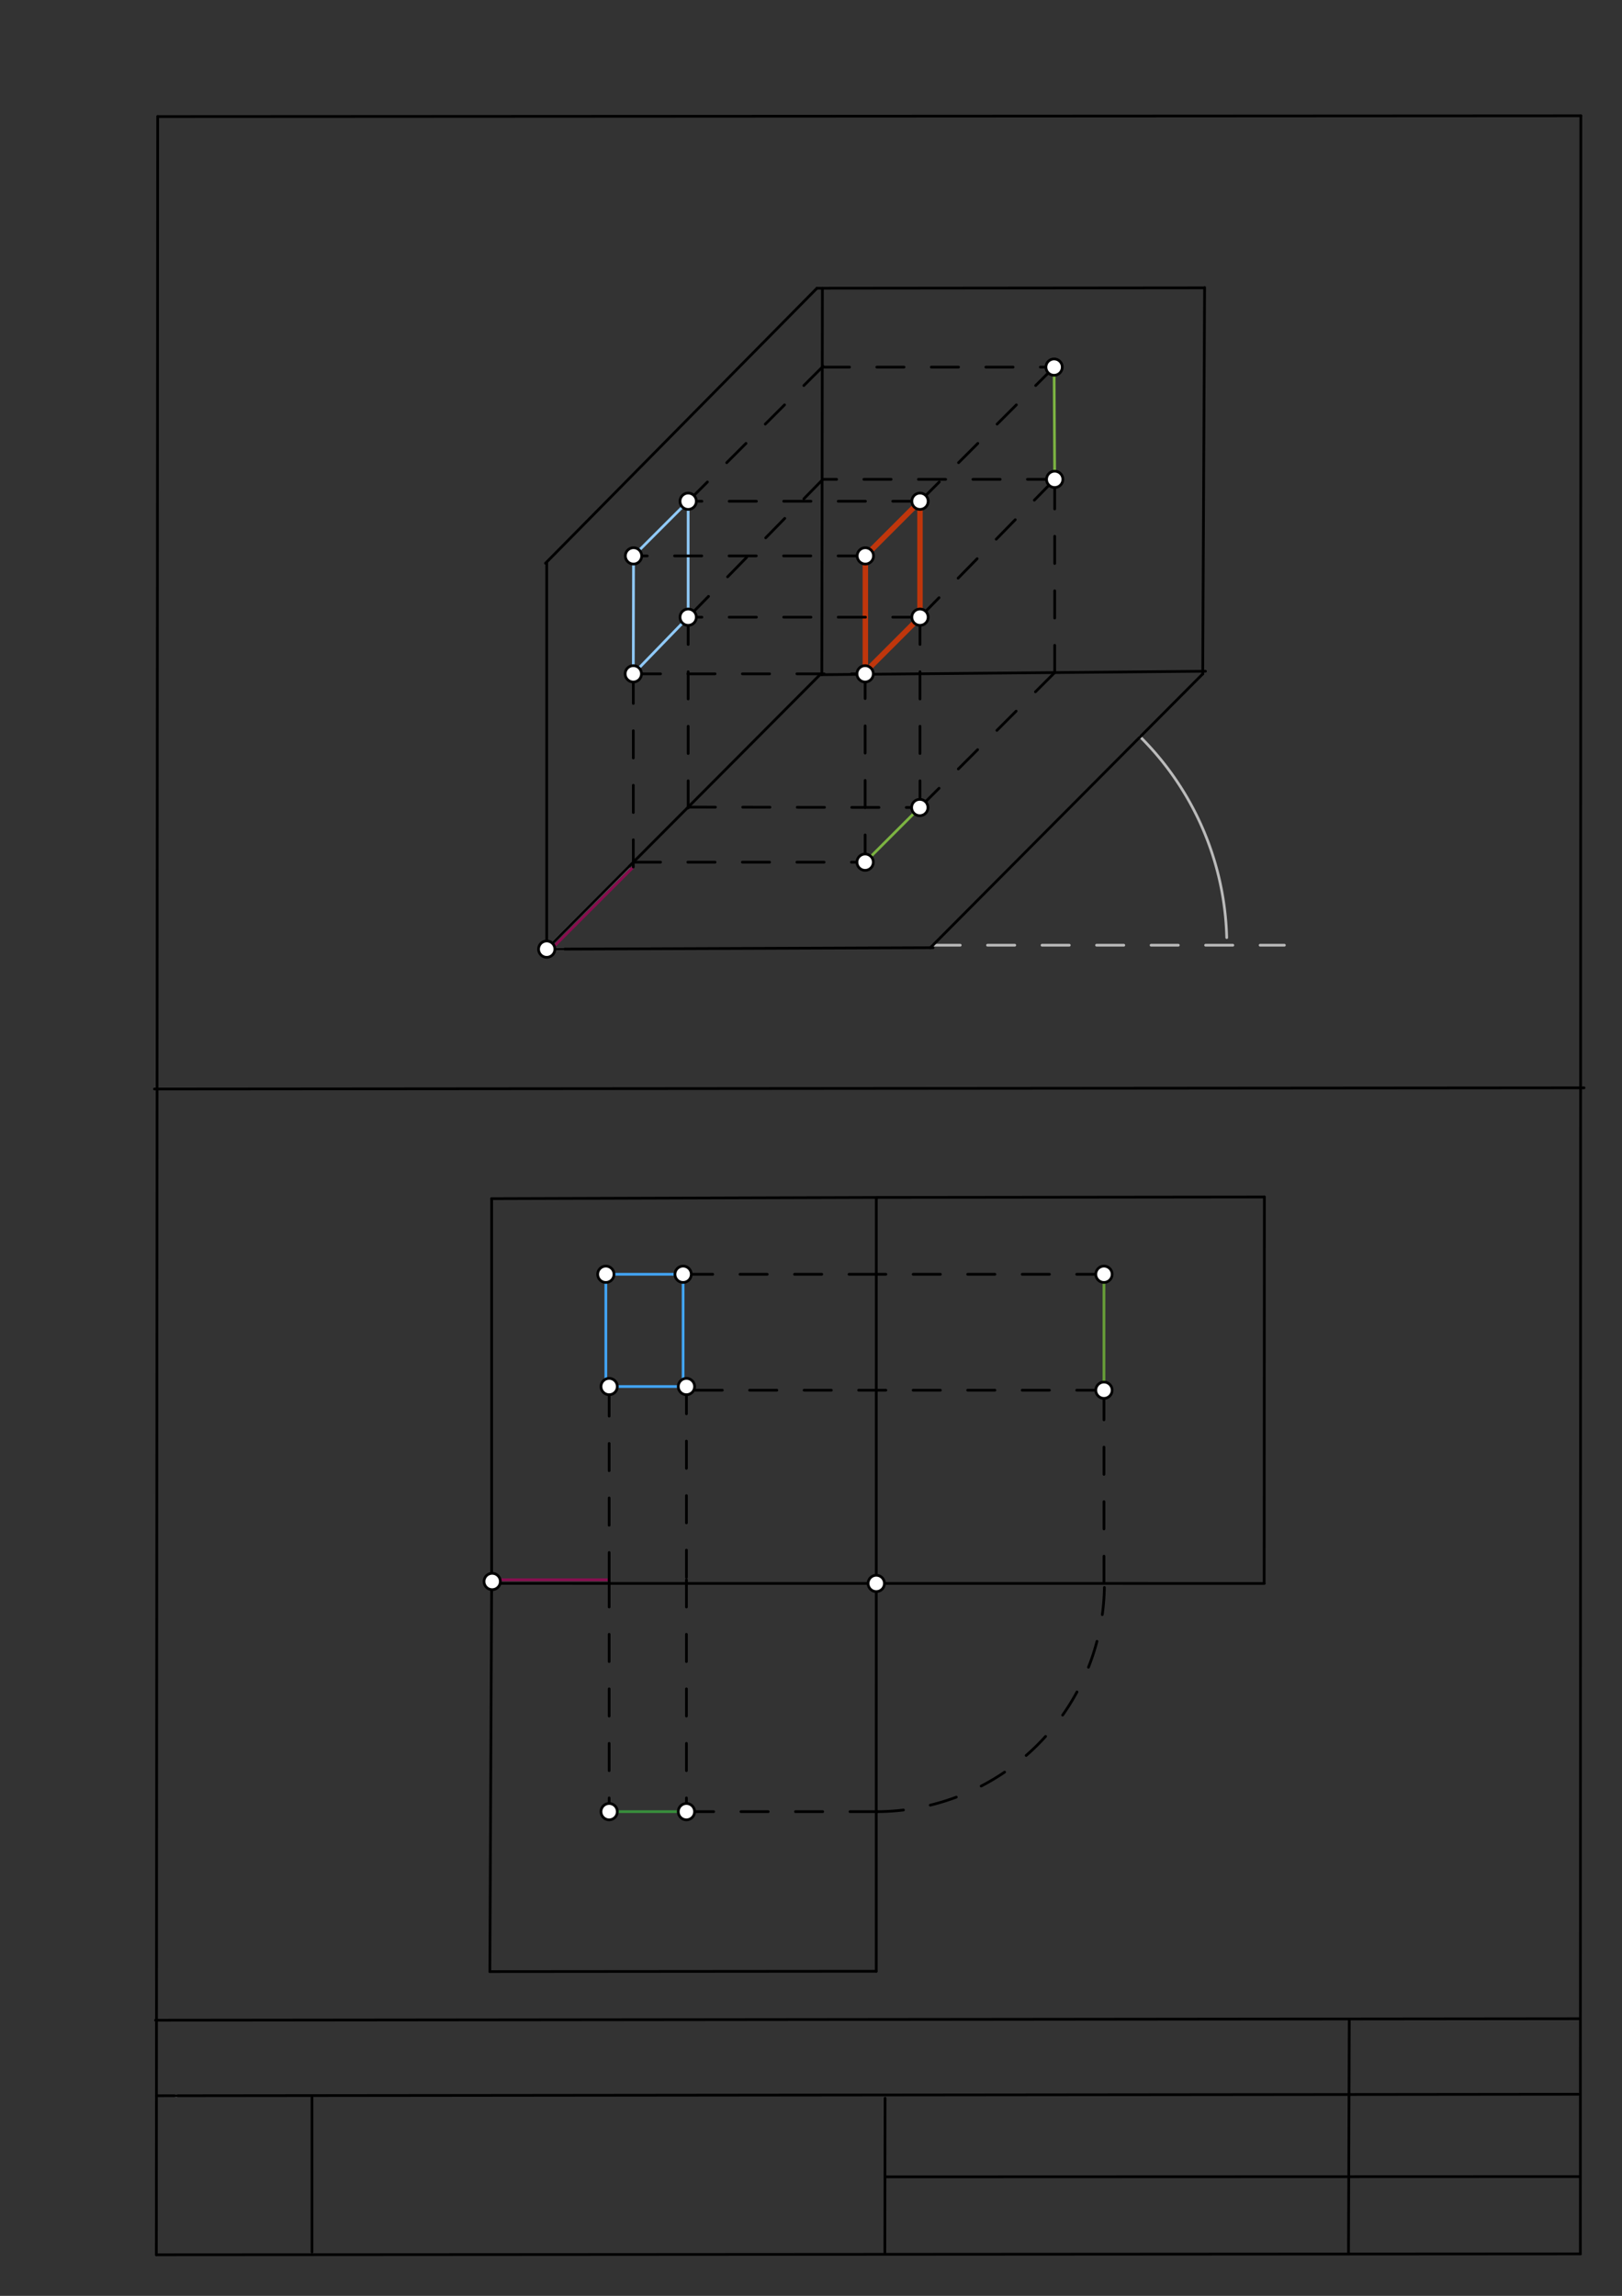 <svg xmlns="http://www.w3.org/2000/svg" class="svg--1it" height="100%" preserveAspectRatio="xMidYMid meet" viewBox="0 0 595 842" width="100%"><rect x="0" y="0" width="595" height="842" fill="#333333" stroke="none"/><defs><marker id="marker-arrow" markerHeight="16" markerUnits="userSpaceOnUse" markerWidth="24" orient="auto-start-reverse" refX="24" refY="4" viewBox="0 0 24 8"><path d="M 0 0 L 24 4 L 0 8 z" stroke="inherit"></path></marker></defs><g class="aux-layer--1FB"><g class="element--2qn"><line stroke="#bbbbbb" stroke-dasharray="none" stroke-linecap="round" stroke-width="1" x1="64.45" x2="64.8" y1="768.593" y2="768.592"></line></g><g class="element--2qn"><line stroke="#bbbbbb" stroke-dasharray="10" stroke-linecap="round" stroke-width="1" x1="342.25" x2="471.15" y1="346.65" y2="346.65"></line></g><g class="element--2qn"><path d="M 450 343.85 A 107.786 107.786 0 0 0 418.251 270.218" fill="none" stroke="#bbbbbb" stroke-dasharray="none" stroke-linecap="round" stroke-width="1"></path></g><g class="element--2qn"><line stroke="#bbbbbb" stroke-dasharray="none" stroke-linecap="round" stroke-width="1" x1="200.55" x2="206.7" y1="348.1" y2="348.077"></line></g><g class="element--2qn"><line stroke="#BDBDBD" stroke-dasharray="none" stroke-linecap="round" stroke-width="1" x1="200.55" x2="230.616" y1="348.1" y2="318.034"></line></g><g class="element--2qn"><line stroke="#880E4F" stroke-dasharray="none" stroke-linecap="round" stroke-width="1" x1="202.254" x2="232.32" y1="348.056" y2="317.99"></line></g><g class="element--2qn"><line stroke="#90CAF9" stroke-dasharray="none" stroke-linecap="round" stroke-width="1" x1="252.442" x2="232.398" y1="183.829" y2="203.873"></line></g><g class="element--2qn"><line stroke="#90CAF9" stroke-dasharray="none" stroke-linecap="round" stroke-width="1" x1="232.398" x2="232.32" y1="203.873" y2="247.124"></line></g><g class="element--2qn"><line stroke="#90CAF9" stroke-dasharray="none" stroke-linecap="round" stroke-width="1" x1="232.32" x2="252.442" y1="247.124" y2="226.349"></line></g><g class="element--2qn"><line stroke="#90CAF9" stroke-dasharray="none" stroke-linecap="round" stroke-width="1" x1="252.442" x2="252.442" y1="226.349" y2="183.829"></line></g></g><g class="main-layer--3Vd"><g class="element--2qn"><line stroke="#000000" stroke-dasharray="none" stroke-linecap="round" stroke-width="1" x1="57.35" x2="579.727" y1="826.927" y2="826.6"></line></g><g class="element--2qn"><line stroke="#000000" stroke-dasharray="none" stroke-linecap="round" stroke-width="1" x1="57.843" x2="579.9" y1="42.752" y2="42.47"></line></g><g class="element--2qn"><line stroke="#000000" stroke-dasharray="none" stroke-linecap="round" stroke-width="1" x1="57.843" x2="57.35" y1="42.752" y2="826.927"></line></g><g class="element--2qn"><line stroke="#000000" stroke-dasharray="none" stroke-linecap="round" stroke-width="1" x1="579.9" x2="579.727" y1="42.47" y2="826.6"></line></g><g class="element--2qn"><line stroke="#000000" stroke-dasharray="none" stroke-linecap="round" stroke-width="1" x1="57.054" x2="579.396" y1="740.9" y2="740.35"></line></g><g class="element--2qn"><line stroke="#000000" stroke-dasharray="none" stroke-linecap="round" stroke-width="1" x1="57.387" x2="578.961" y1="768.6" y2="768.051"></line></g><g class="element--2qn"><line stroke="#000000" stroke-dasharray="none" stroke-linecap="round" stroke-width="1" x1="114.45" x2="114.45" y1="825.891" y2="769.198"></line></g><g class="element--2qn"><line stroke="#000000" stroke-dasharray="none" stroke-linecap="round" stroke-width="1" x1="494.672" x2="494.954" y1="826.095" y2="741.056"></line></g><g class="element--2qn"><line stroke="#000000" stroke-dasharray="none" stroke-linecap="round" stroke-width="1" x1="324.594" x2="324.673" y1="826.207" y2="769.514"></line></g><g class="element--2qn"><line stroke="#000000" stroke-dasharray="none" stroke-linecap="round" stroke-width="1" x1="579.75" x2="324.632" y1="798.254" y2="798.347"></line></g><g class="element--2qn"><line stroke="#000000" stroke-dasharray="none" stroke-linecap="round" stroke-width="1" x1="56.664" x2="581.074" y1="399.393" y2="398.958"></line></g><g class="element--2qn"><line stroke="#000000" stroke-dasharray="none" stroke-linecap="round" stroke-width="1" x1="200.55" x2="342.281" y1="348.1" y2="347.565"></line></g><g class="element--2qn"><line stroke="#000000" stroke-dasharray="none" stroke-linecap="round" stroke-width="1" x1="200.55" x2="200.55" y1="348.1" y2="206.368"></line></g><g class="element--2qn"><line stroke="#000000" stroke-dasharray="none" stroke-linecap="round" stroke-width="1" x1="341.281" x2="441.255" y1="347.565" y2="247.099"></line></g><g class="element--2qn"><line stroke="#000000" stroke-dasharray="none" stroke-linecap="round" stroke-width="1" x1="200.55" x2="300.565" y1="348.1" y2="247.676"></line></g><g class="element--2qn"><line stroke="#000000" stroke-dasharray="none" stroke-linecap="round" stroke-width="1" x1="200.1" x2="299.676" y1="206.568" y2="105.708"></line></g><g class="element--2qn"><line stroke="#000000" stroke-dasharray="none" stroke-linecap="round" stroke-width="1" x1="301.676" x2="301.471" y1="105.708" y2="247.44"></line></g><g class="element--2qn"><line stroke="#000000" stroke-dasharray="none" stroke-linecap="round" stroke-width="1" x1="300.471" x2="442.197" y1="247.44" y2="246.169"></line></g><g class="element--2qn"><line stroke="#000000" stroke-dasharray="none" stroke-linecap="round" stroke-width="1" x1="299.676" x2="441.408" y1="105.708" y2="105.572"></line></g><g class="element--2qn"><line stroke="#000000" stroke-dasharray="none" stroke-linecap="round" stroke-width="1" x1="441.197" x2="441.887" y1="247.169" y2="105.438"></line></g><g class="element--2qn"><line stroke="#000000" stroke-dasharray="none" stroke-linecap="round" stroke-width="1" x1="180.35" x2="322.082" y1="439.6" y2="439.156"></line></g><g class="element--2qn"><line stroke="#000000" stroke-dasharray="none" stroke-linecap="round" stroke-width="1" x1="322.082" x2="463.814" y1="439.156" y2="438.992"></line></g><g class="element--2qn"><line stroke="#000000" stroke-dasharray="none" stroke-linecap="round" stroke-width="1" x1="180.35" x2="180.35" y1="439.6" y2="581.332"></line></g><g class="element--2qn"><line stroke="#000000" stroke-dasharray="none" stroke-linecap="round" stroke-width="1" x1="180.35" x2="179.697" y1="581.332" y2="723.063"></line></g><g class="element--2qn"><line stroke="#000000" stroke-dasharray="none" stroke-linecap="round" stroke-width="1" x1="463.814" x2="463.736" y1="438.992" y2="580.724"></line></g><g class="element--2qn"><line stroke="#000000" stroke-dasharray="none" stroke-linecap="round" stroke-width="1" x1="179.697" x2="321.429" y1="723.063" y2="722.948"></line></g><g class="element--2qn"><line stroke="#000000" stroke-dasharray="none" stroke-linecap="round" stroke-width="1" x1="463.736" x2="180.271" y1="580.724" y2="580.701"></line></g><g class="element--2qn"><line stroke="#000000" stroke-dasharray="none" stroke-linecap="round" stroke-width="1" x1="321.429" x2="321.454" y1="722.948" y2="439.483"></line></g><g class="element--2qn"><line stroke="#880E4F" stroke-dasharray="none" stroke-linecap="round" stroke-width="1" x1="180.938" x2="223.457" y1="579.373" y2="579.373"></line></g><g class="element--2qn"><line stroke="#BF360C" stroke-dasharray="none" stroke-linecap="round" stroke-width="2" x1="317.438" x2="337.481" y1="203.873" y2="183.829"></line></g><g class="element--2qn"><line stroke="#BF360C" stroke-dasharray="none" stroke-linecap="round" stroke-width="2" x1="317.438" x2="317.438" y1="203.873" y2="246.393"></line></g><g class="element--2qn"><line stroke="#BF360C" stroke-dasharray="none" stroke-linecap="round" stroke-width="2" x1="337.481" x2="337.481" y1="183.829" y2="226.349"></line></g><g class="element--2qn"><line stroke="#BF360C" stroke-dasharray="none" stroke-linecap="round" stroke-width="2" x1="317.438" x2="337.481" y1="246.393" y2="226.349"></line></g><g class="element--2qn"><line stroke="#000000" stroke-dasharray="10" stroke-linecap="round" stroke-width="1" x1="232.32" x2="232.32" y1="317.99" y2="247.124"></line></g><g class="element--2qn"><line stroke="#000000" stroke-dasharray="10" stroke-linecap="round" stroke-width="1" x1="232.32" x2="317.359" y1="247.124" y2="247.124"></line></g><g class="element--2qn"><line stroke="#000000" stroke-dasharray="10" stroke-linecap="round" stroke-width="1" x1="232.32" x2="317.359" y1="316.2" y2="316.2"></line></g><g class="element--2qn"><line stroke="#000000" stroke-dasharray="10" stroke-linecap="round" stroke-width="1" x1="317.359" x2="317.359" y1="316.2" y2="245.334"></line></g><g class="element--2qn"><line stroke="#000000" stroke-dasharray="10" stroke-linecap="round" stroke-width="1" x1="317.438" x2="232.398" y1="203.873" y2="203.873"></line></g><g class="element--2qn"><line stroke="#000000" stroke-dasharray="10" stroke-linecap="round" stroke-width="1" x1="337.481" x2="252.442" y1="183.829" y2="183.829"></line></g><g class="element--2qn"><line stroke="#000000" stroke-dasharray="10" stroke-linecap="round" stroke-width="1" x1="337.481" x2="337.481" y1="226.349" y2="297.215"></line></g><g class="element--2qn"><line stroke="#000000" stroke-dasharray="10" stroke-linecap="round" stroke-width="1" x1="337.481" x2="252.442" y1="226.349" y2="226.349"></line></g><g class="element--2qn"><line stroke="#000000" stroke-dasharray="10" stroke-linecap="round" stroke-width="1" x1="252.442" x2="252.442" y1="226.349" y2="297.215"></line></g><g class="element--2qn"><line stroke="#000000" stroke-dasharray="10" stroke-linecap="round" stroke-width="1" x1="252.442" x2="337.403" y1="295.996" y2="296.156"></line></g><g class="element--2qn"><line stroke="#000000" stroke-dasharray="10" stroke-linecap="round" stroke-width="1" x1="252.442" x2="303.052" y1="183.829" y2="133.219"></line></g><g class="element--2qn"><line stroke="#000000" stroke-dasharray="10" stroke-linecap="round" stroke-width="1" x1="301.634" x2="386.673" y1="134.637" y2="134.637"></line></g><g class="element--2qn"><line stroke="#000000" stroke-dasharray="10" stroke-linecap="round" stroke-width="1" x1="337.403" x2="387.257" y1="296.156" y2="246.303"></line></g><g class="element--2qn"><line stroke="#000000" stroke-dasharray="10" stroke-linecap="round" stroke-width="1" x1="386.894" x2="386.894" y1="246.665" y2="175.799"></line></g><g class="element--2qn"><line stroke="#000000" stroke-dasharray="10" stroke-linecap="round" stroke-width="1" x1="386.894" x2="301.855" y1="175.799" y2="175.799"></line></g><g class="element--2qn"><line stroke="#000000" stroke-dasharray="10" stroke-linecap="round" stroke-width="1" x1="301.855" x2="252.442" y1="175.799" y2="226.349"></line></g><g class="element--2qn"><line stroke="#7CB342" stroke-dasharray="none" stroke-linecap="round" stroke-width="1" x1="317.359" x2="337.403" y1="316.2" y2="296.156"></line></g><g class="element--2qn"><line stroke="#7CB342" stroke-dasharray="none" stroke-linecap="round" stroke-width="1" x1="386.894" x2="386.673" y1="175.799" y2="134.637"></line></g><g class="element--2qn"><line stroke="#000000" stroke-dasharray="10" stroke-linecap="round" stroke-width="1" x1="337.481" x2="386.673" y1="183.829" y2="134.637"></line></g><g class="element--2qn"><line stroke="#000000" stroke-dasharray="10" stroke-linecap="round" stroke-width="1" x1="337.481" x2="386.894" y1="226.349" y2="175.799"></line></g><g class="element--2qn"><line stroke="#000000" stroke-dasharray="10" stroke-linecap="round" stroke-width="1" x1="223.457" x2="223.457" y1="579.373" y2="508.507"></line></g><g class="element--2qn"><line stroke="#42A5F5" stroke-dasharray="none" stroke-linecap="round" stroke-width="1" x1="223.457" x2="251.804" y1="508.507" y2="508.507"></line></g><g class="element--2qn"><line stroke="#000000" stroke-dasharray="10" stroke-linecap="round" stroke-width="1" x1="251.804" x2="251.804" y1="508.507" y2="579.373"></line></g><g class="element--2qn"><line stroke="#000000" stroke-dasharray="10" stroke-linecap="round" stroke-width="1" x1="404.968" x2="404.968" y1="580.718" y2="509.852"></line></g><g class="element--2qn"><line stroke="#689F38" stroke-dasharray="none" stroke-linecap="round" stroke-width="1" x1="404.968" x2="404.968" y1="509.852" y2="467.333"></line></g><g class="element--2qn"><line stroke="#000000" stroke-dasharray="10" stroke-linecap="round" stroke-width="1" x1="321.452" x2="250.586" y1="467.333" y2="467.333"></line></g><g class="element--2qn"><line stroke="#42A5F5" stroke-dasharray="none" stroke-linecap="round" stroke-width="1" x1="250.586" x2="222.239" y1="467.333" y2="467.333"></line></g><g class="element--2qn"><line stroke="#42A5F5" stroke-dasharray="none" stroke-linecap="round" stroke-width="1" x1="222.239" x2="222.239" y1="467.333" y2="508.507"></line></g><g class="element--2qn"><line stroke="#42A5F5" stroke-dasharray="none" stroke-linecap="round" stroke-width="1" x1="250.586" x2="250.586" y1="467.333" y2="508.507"></line></g><g class="element--2qn"><line stroke="#000000" stroke-dasharray="10" stroke-linecap="round" stroke-width="1" x1="223.457" x2="223.457" y1="579.373" y2="664.412"></line></g><g class="element--2qn"><line stroke="#000000" stroke-dasharray="10" stroke-linecap="round" stroke-width="1" x1="251.804" x2="251.804" y1="579.373" y2="664.412"></line></g><g class="element--2qn"><line stroke="#388E3C" stroke-dasharray="none" stroke-linecap="round" stroke-width="1" x1="223.457" x2="251.804" y1="664.412" y2="664.412"></line></g><g class="element--2qn"><line stroke="#000000" stroke-dasharray="10" stroke-linecap="round" stroke-width="1" x1="251.804" x2="322.67" y1="664.412" y2="664.412"></line></g><g class="element--2qn"><path d="M 321.434 664.412 A 83.7 83.7 0 0 0 405.141 580.72" fill="none" stroke="#000000" stroke-dasharray="10" stroke-linecap="round" stroke-width="1"></path></g><g class="element--2qn"><line stroke="#000000" stroke-dasharray="10" stroke-linecap="round" stroke-width="1" x1="404.968" x2="321.452" y1="467.333" y2="467.333"></line></g><g class="element--2qn"><line stroke="#000000" stroke-dasharray="10" stroke-linecap="round" stroke-width="1" x1="404.968" x2="250.586" y1="509.852" y2="509.852"></line></g><g class="element--2qn"><circle cx="200.55" cy="348.1" r="3" stroke="#000000" stroke-width="1" fill="#ffffff"></circle>}</g><g class="element--2qn"><circle cx="180.55" cy="580" r="3" stroke="#000000" stroke-width="1" fill="#ffffff"></circle>}</g><g class="element--2qn"><circle cx="321.442" cy="580.713" r="3" stroke="#000000" stroke-width="1" fill="#ffffff"></circle>}</g><g class="element--2qn"><circle cx="317.359" cy="247.124" r="3" stroke="#000000" stroke-width="1" fill="#ffffff"></circle>}</g><g class="element--2qn"><circle cx="317.438" cy="203.873" r="3" stroke="#000000" stroke-width="1" fill="#ffffff"></circle>}</g><g class="element--2qn"><circle cx="337.481" cy="226.349" r="3" stroke="#000000" stroke-width="1" fill="#ffffff"></circle>}</g><g class="element--2qn"><circle cx="337.481" cy="183.829" r="3" stroke="#000000" stroke-width="1" fill="#ffffff"></circle>}</g><g class="element--2qn"><circle cx="232.398" cy="203.873" r="3" stroke="#000000" stroke-width="1" fill="#ffffff"></circle>}</g><g class="element--2qn"><circle cx="252.442" cy="183.829" r="3" stroke="#000000" stroke-width="1" fill="#ffffff"></circle>}</g><g class="element--2qn"><circle cx="252.442" cy="226.349" r="3" stroke="#000000" stroke-width="1" fill="#ffffff"></circle>}</g><g class="element--2qn"><circle cx="232.32" cy="247.124" r="3" stroke="#000000" stroke-width="1" fill="#ffffff"></circle>}</g><g class="element--2qn"><circle cx="317.359" cy="316.2" r="3" stroke="#000000" stroke-width="1" fill="#ffffff"></circle>}</g><g class="element--2qn"><circle cx="337.403" cy="296.156" r="3" stroke="#000000" stroke-width="1" fill="#ffffff"></circle>}</g><g class="element--2qn"><circle cx="386.673" cy="134.637" r="3" stroke="#000000" stroke-width="1" fill="#ffffff"></circle>}</g><g class="element--2qn"><circle cx="386.894" cy="175.799" r="3" stroke="#000000" stroke-width="1" fill="#ffffff"></circle>}</g><g class="element--2qn"><circle cx="223.457" cy="508.507" r="3" stroke="#000000" stroke-width="1" fill="#ffffff"></circle>}</g><g class="element--2qn"><circle cx="251.804" cy="508.507" r="3" stroke="#000000" stroke-width="1" fill="#ffffff"></circle>}</g><g class="element--2qn"><circle cx="404.968" cy="467.333" r="3" stroke="#000000" stroke-width="1" fill="#ffffff"></circle>}</g><g class="element--2qn"><circle cx="404.968" cy="509.852" r="3" stroke="#000000" stroke-width="1" fill="#ffffff"></circle>}</g><g class="element--2qn"><circle cx="222.239" cy="467.333" r="3" stroke="#000000" stroke-width="1" fill="#ffffff"></circle>}</g><g class="element--2qn"><circle cx="250.586" cy="467.333" r="3" stroke="#000000" stroke-width="1" fill="#ffffff"></circle>}</g><g class="element--2qn"><circle cx="223.457" cy="664.412" r="3" stroke="#000000" stroke-width="1" fill="#ffffff"></circle>}</g><g class="element--2qn"><circle cx="251.804" cy="664.412" r="3" stroke="#000000" stroke-width="1" fill="#ffffff"></circle>}</g></g><g class="snaps-layer--2PT"></g><g class="temp-layer--rAP"></g></svg>